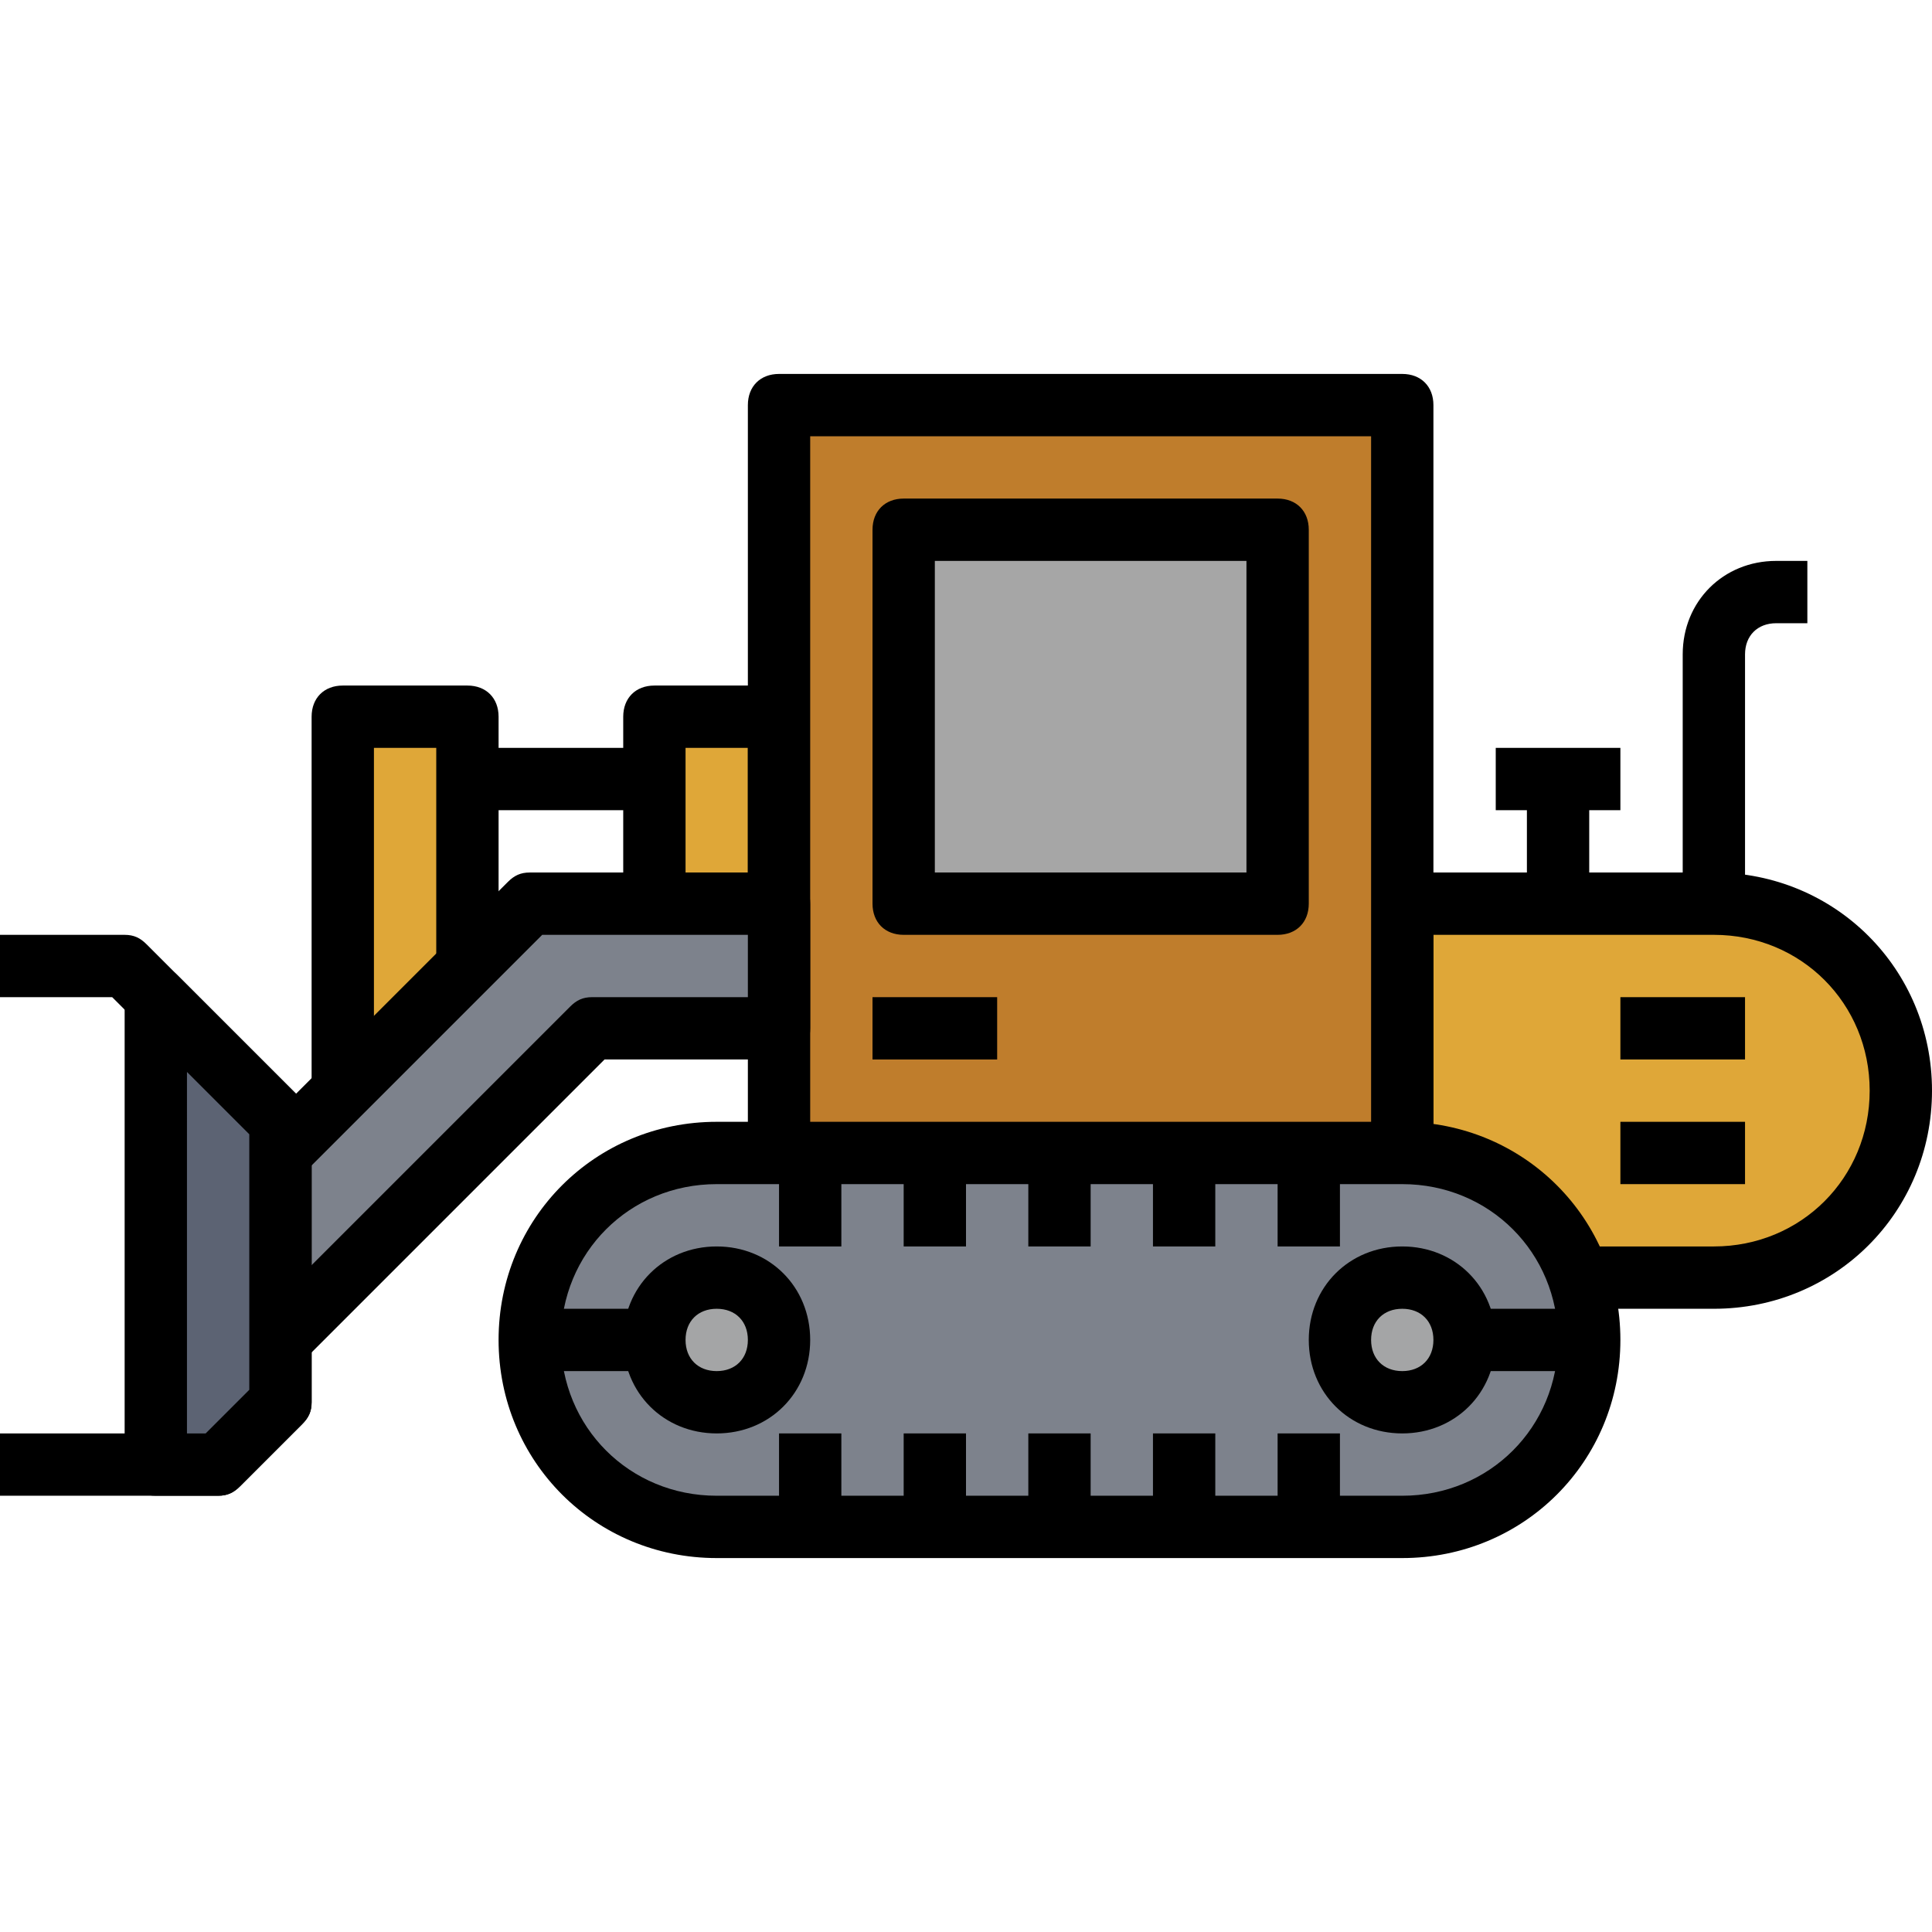 <?xml version="1.0" encoding="iso-8859-1"?>
<!-- Generator: Adobe Illustrator 19.0.0, SVG Export Plug-In . SVG Version: 6.00 Build 0)  -->
<svg version="1.1" id="Capa_1" xmlns="http://www.w3.org/2000/svg" xmlns:xlink="http://www.w3.org/1999/xlink" x="0px" y="0px"
	 viewBox="0 0 496 496" style="enable-background:new 0 0 496 496;" xml:space="preserve">
<path style="fill:#DFA738;" d="M360,232h80c26.4,0,48,21.6,48,48l0,0c0,26.4-21.6,48-48,48h-80V232z"/>
<path d="M440,336h-80c-4.8,0-8-3.2-8-8v-96c0-4.8,3.2-8,8-8h80c31.2,0,56,24.8,56,56S471.2,336,440,336z M368,320h72
	c22.4,0,40-17.6,40-40s-17.6-40-40-40h-72V320z"/>
<polyline style="fill:#DFA738;" points="168,232 168,184 200,184 200,232 "/>
<path d="M208,232h-16v-40h-16v40h-16v-48c0-4.8,3.2-8,8-8h32c4.8,0,8,3.2,8,8V232z"/>
<polyline style="fill:#DFA738;" points="88,280 88,184 120,184 120,248 "/>
<path d="M96,280H80v-96c0-4.8,3.2-8,8-8h32c4.8,0,8,3.2,8,8v64h-16v-56H96V280z"/>
<polyline style="fill:#BF7D2C;" points="200,296 200,104 360,104 360,296 "/>
<path d="M368,296h-16V112H208v184h-16V104c0-4.8,3.2-8,8-8h160c4.8,0,8,3.2,8,8V296z"/>
<rect x="232" y="136" style="fill:#A6A6A6;" width="96" height="96"/>
<path d="M328,240h-96c-4.8,0-8-3.2-8-8v-96c0-4.8,3.2-8,8-8h96c4.8,0,8,3.2,8,8v96C336,236.8,332.8,240,328,240z M240,224h80v-80
	h-80V224z"/>
<rect x="224" y="256" width="32" height="16"/>
<path style="fill:#7D828C;" d="M360,296H184c-26.4,0-48,21.6-48,48s21.6,48,48,48h176c26.4,0,48-21.6,48-48S386.4,296,360,296z"/>
<path d="M360,400H184c-31.2,0-56-24.8-56-56s24.8-56,56-56h176c31.2,0,56,24.8,56,56S391.2,400,360,400z M184,304
	c-22.4,0-40,17.6-40,40s17.6,40,40,40h176c22.4,0,40-17.6,40-40s-17.6-40-40-40H184z"/>
<rect x="416" y="256" width="32" height="16"/>
<rect x="416" y="288" width="32" height="16"/>
<rect x="384" y="192" width="32" height="16"/>
<rect x="392" y="200" width="16" height="32"/>
<path d="M448,232h-16v-64c0-13.6,10.4-24,24-24h8v16h-8c-4.8,0-8,3.2-8,8V232z"/>
<rect x="120" y="192" width="48" height="16"/>
<circle style="fill:#A4A5A6;" cx="184" cy="344" r="16"/>
<path d="M184,368c-13.6,0-24-10.4-24-24s10.4-24,24-24s24,10.4,24,24S197.6,368,184,368z M184,336c-4.8,0-8,3.2-8,8s3.2,8,8,8
	s8-3.2,8-8S188.8,336,184,336z"/>
<circle style="fill:#A4A5A6;" cx="360" cy="344" r="16"/>
<path d="M360,368c-13.6,0-24-10.4-24-24s10.4-24,24-24s24,10.4,24,24S373.6,368,360,368z M360,336c-4.8,0-8,3.2-8,8s3.2,8,8,8
	s8-3.2,8-8S364.8,336,360,336z"/>
<rect x="264" y="368" width="16" height="24"/>
<rect x="232" y="368" width="16" height="24"/>
<rect x="328" y="368" width="16" height="24"/>
<rect x="296" y="368" width="16" height="24"/>
<rect x="200" y="368" width="16" height="24"/>
<rect x="264" y="296" width="16" height="24"/>
<rect x="232" y="296" width="16" height="24"/>
<rect x="328" y="296" width="16" height="24"/>
<rect x="296" y="296" width="16" height="24"/>
<rect x="200" y="296" width="16" height="24"/>
<rect x="136" y="336" width="32" height="16"/>
<rect x="376" y="336" width="32" height="16"/>
<polyline style="fill:#7D828C;" points="72,296 136,232 200,232 200,264 152,264 72,344 "/>
<path d="M77.6,349.6l-11.2-11.2l80-80c1.6-1.6,3.2-2.4,5.6-2.4h40v-16h-52.8l-61.6,61.6l-11.2-11.2l64-64c1.6-1.6,3.2-2.4,5.6-2.4
	h64c4.8,0,8,3.2,8,8v32c0,4.8-3.2,8-8,8h-44.8L77.6,349.6z"/>
<path d="M56,384H0v-16h52.8L64,356.8v-65.6L28.8,256H0v-16h32c2.4,0,4,0.8,5.6,2.4l40,40c1.6,1.6,2.4,3.2,2.4,5.6v72
	c0,2.4-0.8,4-2.4,5.6l-16,16C60,383.2,58.4,384,56,384z"/>
<polygon style="fill:#5C6373;" points="40,376 40,256 72,288 72,360 56,376 "/>
<path d="M56,384H40c-4.8,0-8-3.2-8-8V256c0-4.8,3.2-8,8-8c2.4,0,4,0.8,5.6,2.4l32,32c1.6,1.6,2.4,3.2,2.4,5.6v72
	c0,2.4-0.8,4-2.4,5.6l-16,16C60,383.2,58.4,384,56,384z M48,368h4.8L64,356.8v-65.6l-16-16V368z"/>
<g>
</g>
<g>
</g>
<g>
</g>
<g>
</g>
<g>
</g>
<g>
</g>
<g>
</g>
<g>
</g>
<g>
</g>
<g>
</g>
<g>
</g>
<g>
</g>
<g>
</g>
<g>
</g>
<g>
</g>
</svg>
